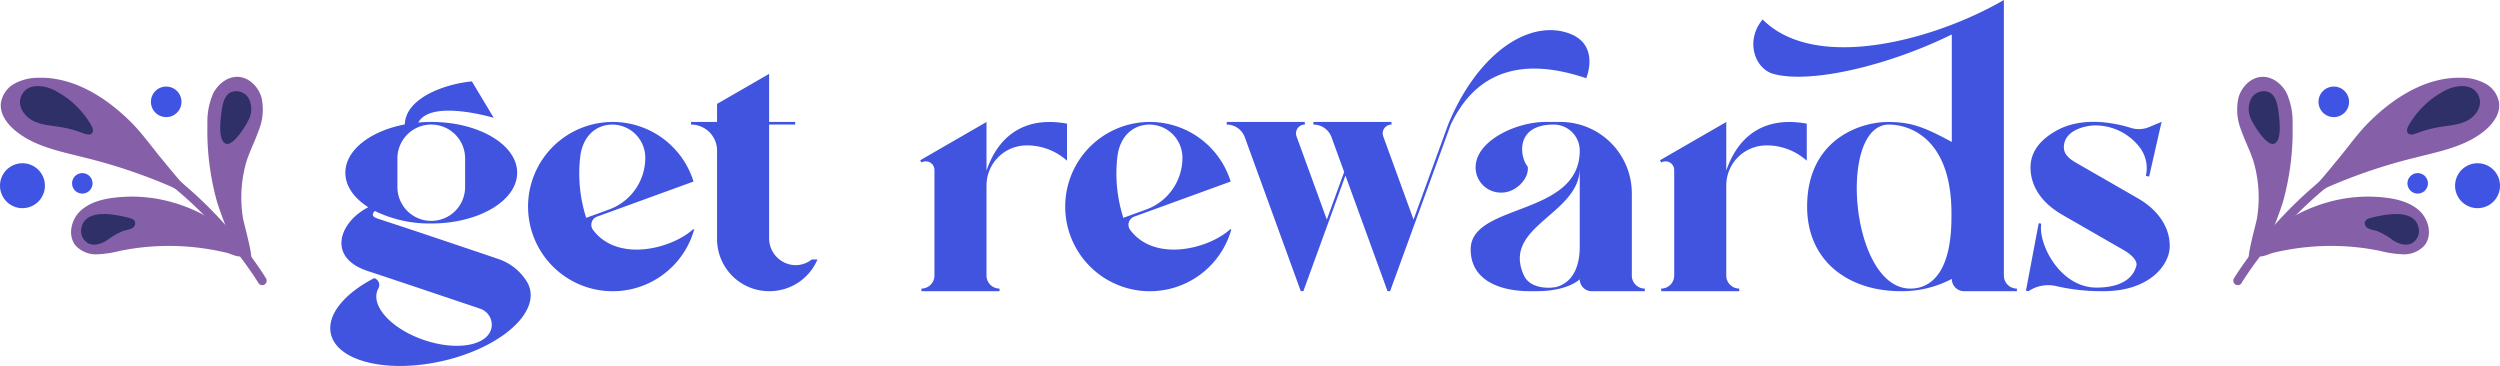 <svg xmlns="http://www.w3.org/2000/svg" xmlns:xlink="http://www.w3.org/1999/xlink" width="616.258" height="90.21" viewBox="0 0 616.258 90.21">
  <defs>
    <clipPath id="clip-path">
      <rect id="Rectangle_650" data-name="Rectangle 650" width="453.437" height="90.21" transform="translate(0 0)" fill="none"/>
    </clipPath>
    <clipPath id="clip-path-2">
      <rect id="Rectangle_718" data-name="Rectangle 718" width="65.74" height="51.358" transform="translate(0 0)" fill="none"/>
    </clipPath>
    <clipPath id="clip-path-3">
      <rect id="Rectangle_718-2" data-name="Rectangle 718" width="65.74" height="51.357" fill="none"/>
    </clipPath>
  </defs>
  <g id="title-get-rewards" transform="translate(-374.871 -3758.06)">
    <g id="title-get-rewards-2" data-name="title-get-rewards" transform="translate(456.281 3758.06)" clip-path="url(#clip-path)">
      <path id="Path_4887" data-name="Path 4887" d="M46.448,79.269c-3.682,4.134-10.512,7.842-18.8,9.725C14.1,92.068,1.8,89.112.178,82.39-.961,77.681,3.44,72.378,10.828,68.565l.009,0a1.762,1.762,0,0,1,1.01,2.568c-.052.1-.1.192-.144.29-1.736,3.89,3.074,9.332,10.742,12.158s15.292,1.961,17.027-1.928a4.054,4.054,0,0,0,.322-1.163,4.2,4.2,0,0,0-2.9-4.414S13.808,68.286,9.386,66.862c-10.37-3.34-7.165-12.127-.013-15.777C5.866,48.852,3.72,45.863,3.72,42.577c0-5.568,6.154-10.284,14.659-11.909.177-6.475,9.782-9.971,16.538-10.6L40.3,29.048S24.81,24.39,21.718,30.2c1.037-.092,2.1-.141,3.179-.141,11.7,0,21.177,5.6,21.177,12.514S36.593,55.09,24.9,55.09A30.77,30.77,0,0,1,10.977,52c-1.268,1.349.222,1.723,1.253,2.063l9.615,3.175c9.343,3.131,19.44,6.553,19.44,6.553a13.179,13.179,0,0,1,7.156,5.6l.1.165a6.542,6.542,0,0,1,.684,1.7c.63,2.607-.442,5.4-2.773,8.014M16.554,46.106a8.343,8.343,0,1,0,16.686,0V39.047a8.343,8.343,0,0,0-16.686,0Z" fill="#4054e0"/>
      <path id="Path_4888" data-name="Path 4888" d="M89.717,56.531a20.863,20.863,0,1,1-.369-12.395c.068.2.135.407.2.611L77.653,49.076,65.764,53.4a2.133,2.133,0,0,0-.99,3.277c6.109,8.111,19.393,4.62,24.653-.149ZM63.09,53.693l5.65-2.056a13.547,13.547,0,0,0,8.913-12.729,8.168,8.168,0,0,0-8.177-8.2c-4.36.082-7.333,3.235-7.867,8.02A35.785,35.785,0,0,0,63.09,53.693" fill="#4054e0"/>
      <path id="Path_4889" data-name="Path 4889" d="M118.688,63.964H120.1a12.833,12.833,0,0,1-11.809,7.812l-.1,0v0A12.834,12.834,0,0,1,95.348,58.943V37.123a6.417,6.417,0,0,0-6.418-6.417v-.641h6.418V25.608L108.182,18.2V30.065H114.6v.641h-6.418v27.98a6.624,6.624,0,0,0,6.008,6.653,6.379,6.379,0,0,0,4.5-1.374Z" fill="#4054e0"/>
      <path id="Path_4890" data-name="Path 4890" d="M181.613,30.483v9.133a14.753,14.753,0,0,0-9.777-3.772c-.251,0-.5.006-.748.02a9.878,9.878,0,0,0-9.32,9.89V67.925a3.209,3.209,0,0,0,3.208,3.209v.642H145.725v-.642a3.208,3.208,0,0,0,3.208-3.209V41.9a2.124,2.124,0,0,0-3.186-1.84l-.322-.555,3.508-2.026,12.835-7.41v11.98c3.091-8.978,9.236-11.98,15.507-11.98a22.752,22.752,0,0,1,4.338.419" fill="#4054e0"/>
      <path id="Path_4891" data-name="Path 4891" d="M222.125,56.531a20.863,20.863,0,1,1-.369-12.395c.068.2.135.407.2.611l-11.893,4.329L198.172,53.4a2.133,2.133,0,0,0-.99,3.277c6.109,8.111,19.393,4.62,24.653-.149ZM195.5,53.693l5.65-2.056a13.547,13.547,0,0,0,8.913-12.729,8.168,8.168,0,0,0-8.177-8.2c-4.36.082-7.333,3.235-7.867,8.02A35.785,35.785,0,0,0,195.5,53.693" fill="#4054e0"/>
      <path id="Path_4892" data-name="Path 4892" d="M309.607,19.285c-15.985-5.4-27.22-1.6-33.4,11.421l-8.848,24.306-6.1,16.75h-.642l-10.369-28.49-4.272,11.74-6.1,16.75h-.641L225.435,33.831a4.748,4.748,0,0,0-4.462-3.125v-.642h19.252v.642a2.165,2.165,0,0,0-2.036,2.905l7.469,20.519,4.272-11.74-3.114-8.559a4.749,4.749,0,0,0-4.463-3.125v-.642H261.6v.642a2.165,2.165,0,0,0-2.034,2.905l7.468,20.519,8.526-23.424C282.616,13.567,294.91,4.989,304.8,8.037c8.482,2.613,4.8,11.248,4.8,11.248" fill="#4054e0"/>
      <path id="Path_4893" data-name="Path 4893" d="M324.041,71.135v.641h-13.1A2.941,2.941,0,0,1,308,68.835s-2.86,2.941-10.6,2.941h-1.715c-7.434,0-14.569-2.7-14.569-10.29,0-11.5,26.884-8.049,26.884-24.363a6.417,6.417,0,0,0-6.417-6.417c-9.716,0-8.312,8.193-6.417,10.353.478,2.879-2.873,6.417-6.418,6.417h-.2a6.216,6.216,0,0,1-6.216-6.215c0-6.594,10.082-11.2,17.16-11.2h3.748a17.6,17.6,0,0,1,17.6,17.6V67.926a3.209,3.209,0,0,0,3.209,3.209M308,41.448c0,11.437-19.225,14.232-13.81,26.346,1.7,3.795,7.178,3.216,8.23,2.893,4.258-1.309,5.58-5.6,5.58-9.81V41.448Z" fill="#4054e0"/>
      <path id="Path_4894" data-name="Path 4894" d="M363.966,30.483v9.133a14.753,14.753,0,0,0-9.778-3.772c-.25,0-.5.006-.747.02a9.878,9.878,0,0,0-9.32,9.89V67.925a3.209,3.209,0,0,0,3.208,3.209v.642H328.078v-.642a3.208,3.208,0,0,0,3.208-3.209V41.9a2.124,2.124,0,0,0-3.186-1.84l-.321-.555,3.507-2.026,12.835-7.41v11.98c3.091-8.978,9.236-11.98,15.507-11.98a22.752,22.752,0,0,1,4.338.419" fill="#4054e0"/>
      <path id="Path_4895" data-name="Path 4895" d="M415.761,71.135v.642H402.744a3.028,3.028,0,0,1-3.027-3.028,26.336,26.336,0,0,1-12.591,3.028c-12.742,0-23.072-7.263-23.072-20.857,0-16.539,13.1-20.855,19.9-20.855,5.869,0,9.147,1.36,15.761,4.927V8.688a1.4,1.4,0,0,0-.012-.193c-15.39,7.6-34.758,12.261-43.955,9.723-4.562-1.26-7.063-8.113-2.666-13.424,13.257,13.285,43,4.8,59.468-4.794V67.926a3.209,3.209,0,0,0,3.208,3.209m-16.124-18.5c0-18.5-10.281-21.926-15.432-21.926-12.657,0-9.568,40.428,5.3,40.428,5.6,0,10.13-4.731,10.13-17.615Z" fill="#4054e0"/>
      <path id="Path_4896" data-name="Path 4896" d="M453.436,60.788c-.078,4.582-5.053,10.988-16.3,10.988a49.078,49.078,0,0,1-11.552-1.225,8.762,8.762,0,0,0-6.963,1.225l-.629-.119,3.148-16.638.631.121c-.82,5,4.646,15.75,13.591,15.75,2.744,0,8.519-.455,9.849-5.361.316-1.166-1.022-2.672-3.059-3.843l-15.336-8.819c-4.976-2.914-7.694-6.97-7.694-11.568,0-2.94,1.322-6.231,6.308-9.052,6.233-3.527,14.037-2.094,18.448-.714a6.526,6.526,0,0,0,4.469-.208l3.086-1.29-3.077,13.5-.809-.184a8.443,8.443,0,0,0-1.7-7.268,13.8,13.8,0,0,0-10.855-5.165c-1.945,0-7.651,1-7.651,5.39,0,1.559,1.023,2.671,3.061,3.843l15.351,8.827c4.96,2.906,7.76,7.208,7.682,11.806" fill="#4054e0"/>
    </g>
    <g id="Group_1040" data-name="Group 1040" transform="translate(374.871 3777)">
      <g id="Group_1024" data-name="Group 1024" clip-path="url(#clip-path-2)">
        <path id="Path_5277" data-name="Path 5277" d="M64.644,51.358a1.1,1.1,0,0,1-.947-.541c-.184-.314-18.865-31.5-50.209-38.422a1.1,1.1,0,0,1,.473-2.143C46.252,17.386,65.4,49.382,65.589,49.705a1.1,1.1,0,0,1-.945,1.653" fill="#8560a9"/>
        <path id="Path_5278" data-name="Path 5278" d="M59.845,34.543a31.8,31.8,0,0,1,.911-13.68c.837-2.624,2.124-5.083,3.031-7.683a13.535,13.535,0,0,0,.662-8.1C63.688,2.431,61.376.092,58.624,0c-2.59-.084-4.93,1.815-6.09,4.132a17.556,17.556,0,0,0-1.406,7.58,65.44,65.44,0,0,0,2.325,18.938c.508,1.8,5.609,16.741,8.305,14.906.948-.645-1.713-9.455-1.913-11.015" fill="#8560a9"/>
        <path id="Path_5279" data-name="Path 5279" d="M28.035,29.8c-3.062.391-6.233,1.256-8.41,3.444s-2.941,6.011-.96,8.378a6.809,6.809,0,0,0,5.152,2.132,25.945,25.945,0,0,0,5.677-.835,60.163,60.163,0,0,1,15.094-1.164,60.931,60.931,0,0,1,7.785.882q1.806.323,3.591.755c.811.2,2.626,1.111,3.392.829,3.545-1.308-4.015-6.9-5-7.609a38.428,38.428,0,0,0-11.712-5.64,36.439,36.439,0,0,0-14.6-1.172" fill="#8560a9"/>
        <path id="Path_5280" data-name="Path 5280" d="M32.122,11C25.975,4.931,17.978-.055,9.346.231A12.079,12.079,0,0,0,3.468,1.742,6.537,6.537,0,0,0,.2,6.661c-.175,2.463,1.408,4.728,3.272,6.348,4.712,4.1,11.181,5.316,17.232,6.86a133.5,133.5,0,0,1,21.273,7.108c1.452.66,6.717,3.218,4.242.68-1.9-1.951-4.671-5.4-6.327-7.393-2.614-3.15-4.855-6.388-7.771-9.266" fill="#8560a9"/>
        <path id="Path_5281" data-name="Path 5281" d="M54.754,7.657c.231-1.467.736-3.059,2.026-3.8A3.525,3.525,0,0,1,61.3,5.31a5.691,5.691,0,0,1,.089,5.065c-.625,1.476-3.861,6.773-5.693,6.114-2.228-.8-1.21-7.134-.943-8.832" fill="#2f3068"/>
        <path id="Path_5282" data-name="Path 5282" d="M5.106,5.108c-.74,2.217.908,4.63,2.987,5.7s4.493,1.186,6.8,1.567a28.766,28.766,0,0,1,5.683,1.551c.724.279,1.688.528,2.156-.09.381-.5.121-1.226-.176-1.785a21.857,21.857,0,0,0-8.492-8.387c-2.711-1.64-7.636-2.513-8.957,1.446" fill="#2f3068"/>
        <path id="Path_5283" data-name="Path 5283" d="M20.037,37.358a3.468,3.468,0,0,0,1.853,3.75c1.458.635,3.158.022,4.507-.82a16.686,16.686,0,0,1,4.123-2.357,9.238,9.238,0,0,0,1.935-.553,1.46,1.46,0,0,0,.835-1.649c-.214-.581-.892-.824-1.493-.973-3.411-.846-10.822-2.471-11.76,2.6" fill="#2f3068"/>
        <path id="Path_5284" data-name="Path 5284" d="M44.736,6.163A3.765,3.765,0,1,1,40.971,2.4a3.765,3.765,0,0,1,3.765,3.765" fill="#4054e4"/>
        <path id="Path_5285" data-name="Path 5285" d="M11.073,26.833A5.536,5.536,0,1,1,5.536,21.3a5.537,5.537,0,0,1,5.537,5.537" fill="#4054e4"/>
        <path id="Path_5286" data-name="Path 5286" d="M22.81,26.258a2.522,2.522,0,1,1-2.522-2.522,2.522,2.522,0,0,1,2.522,2.522" fill="#4054e4"/>
      </g>
    </g>
    <g id="Group_1039" data-name="Group 1039" transform="translate(925.389 3777)">
      <g id="Group_1024-2" data-name="Group 1024" transform="translate(0 0)" clip-path="url(#clip-path-3)">
        <path id="Path_5277-2" data-name="Path 5277" d="M13.723,51.358a1.1,1.1,0,0,0,.947-.541c.184-.314,18.865-31.5,50.209-38.422a1.1,1.1,0,1,0-.473-2.143C32.115,17.386,12.969,49.382,12.778,49.7a1.1,1.1,0,0,0,.945,1.653" transform="translate(-12.627 0)" fill="#8560a9"/>
        <path id="Path_5278-2" data-name="Path 5278" d="M56.088,34.543a31.8,31.8,0,0,0-.911-13.68c-.837-2.624-2.124-5.083-3.031-7.683a13.534,13.534,0,0,1-.662-8.1C52.245,2.431,54.557.092,57.309,0c2.59-.084,4.93,1.815,6.09,4.132a17.556,17.556,0,0,1,1.406,7.58A65.438,65.438,0,0,1,62.48,30.652c-.508,1.8-5.609,16.741-8.305,14.906-.948-.645,1.713-9.455,1.913-11.015" transform="translate(-50.193 0)" fill="#8560a9"/>
        <path id="Path_5279-2" data-name="Path 5279" d="M49.78,29.8c3.062.391,6.233,1.256,8.41,3.444s2.941,6.011.96,8.378A6.809,6.809,0,0,1,54,43.754a25.945,25.945,0,0,1-5.677-.835,60.164,60.164,0,0,0-15.094-1.164,60.932,60.932,0,0,0-7.785.882q-1.806.322-3.591.755c-.811.2-2.626,1.111-3.392.829-3.545-1.308,4.015-6.9,5-7.609a38.428,38.428,0,0,1,11.712-5.64A36.44,36.44,0,0,1,49.78,29.8" transform="translate(-12.075 0)" fill="#8560a9"/>
        <path id="Path_5280-2" data-name="Path 5280" d="M14.938,11C21.085,4.931,29.082-.055,37.714.231a12.079,12.079,0,0,1,5.878,1.511,6.537,6.537,0,0,1,3.267,4.919c.175,2.463-1.408,4.728-3.272,6.348-4.712,4.1-11.181,5.316-17.232,6.86A133.5,133.5,0,0,0,5.082,26.977c-1.452.66-6.717,3.218-4.242.68,1.9-1.951,4.671-5.4,6.327-7.393,2.614-3.15,4.855-6.388,7.771-9.266" transform="translate(18.68 0)" fill="#8560a9"/>
        <path id="Path_5281-2" data-name="Path 5281" d="M61.475,7.657c-.231-1.467-.736-3.059-2.026-3.795A3.525,3.525,0,0,0,54.928,5.31a5.691,5.691,0,0,0-.089,5.065c.625,1.476,3.861,6.773,5.693,6.114,2.228-.8,1.21-7.134.943-8.832" transform="translate(-50.489 0)" fill="#2f3068"/>
        <path id="Path_5282-2" data-name="Path 5282" d="M22.741,5.108c.74,2.217-.908,4.63-2.987,5.7s-4.493,1.186-6.8,1.567a28.766,28.766,0,0,0-5.683,1.551c-.724.279-1.688.528-2.156-.09-.381-.5-.121-1.226.176-1.785a21.857,21.857,0,0,1,8.492-8.387c2.711-1.64,7.636-2.513,8.957,1.446" transform="translate(37.893 0)" fill="#2f3068"/>
        <path id="Path_5283-2" data-name="Path 5283" d="M33.294,37.358a3.468,3.468,0,0,1-1.853,3.75c-1.458.635-3.158.022-4.507-.82a16.686,16.686,0,0,0-4.123-2.357,9.238,9.238,0,0,1-1.935-.553,1.46,1.46,0,0,1-.835-1.649c.214-.581.892-.824,1.493-.973,3.411-.846,10.822-2.471,11.76,2.6" transform="translate(12.409 0)" fill="#2f3068"/>
        <path id="Path_5284-2" data-name="Path 5284" d="M37.206,6.163A3.765,3.765,0,1,0,40.971,2.4a3.765,3.765,0,0,0-3.765,3.765" transform="translate(-16.202 0)" fill="#4054e4"/>
        <path id="Path_5285-2" data-name="Path 5285" d="M0,26.833A5.537,5.537,0,1,0,5.537,21.3,5.537,5.537,0,0,0,0,26.833" transform="translate(54.667 0)" fill="#4054e4"/>
        <path id="Path_5286-2" data-name="Path 5286" d="M17.766,26.258a2.522,2.522,0,1,0,2.522-2.522,2.522,2.522,0,0,0-2.522,2.522" transform="translate(25.164 0)" fill="#4054e4"/>
      </g>
    </g>
  </g>
</svg>
